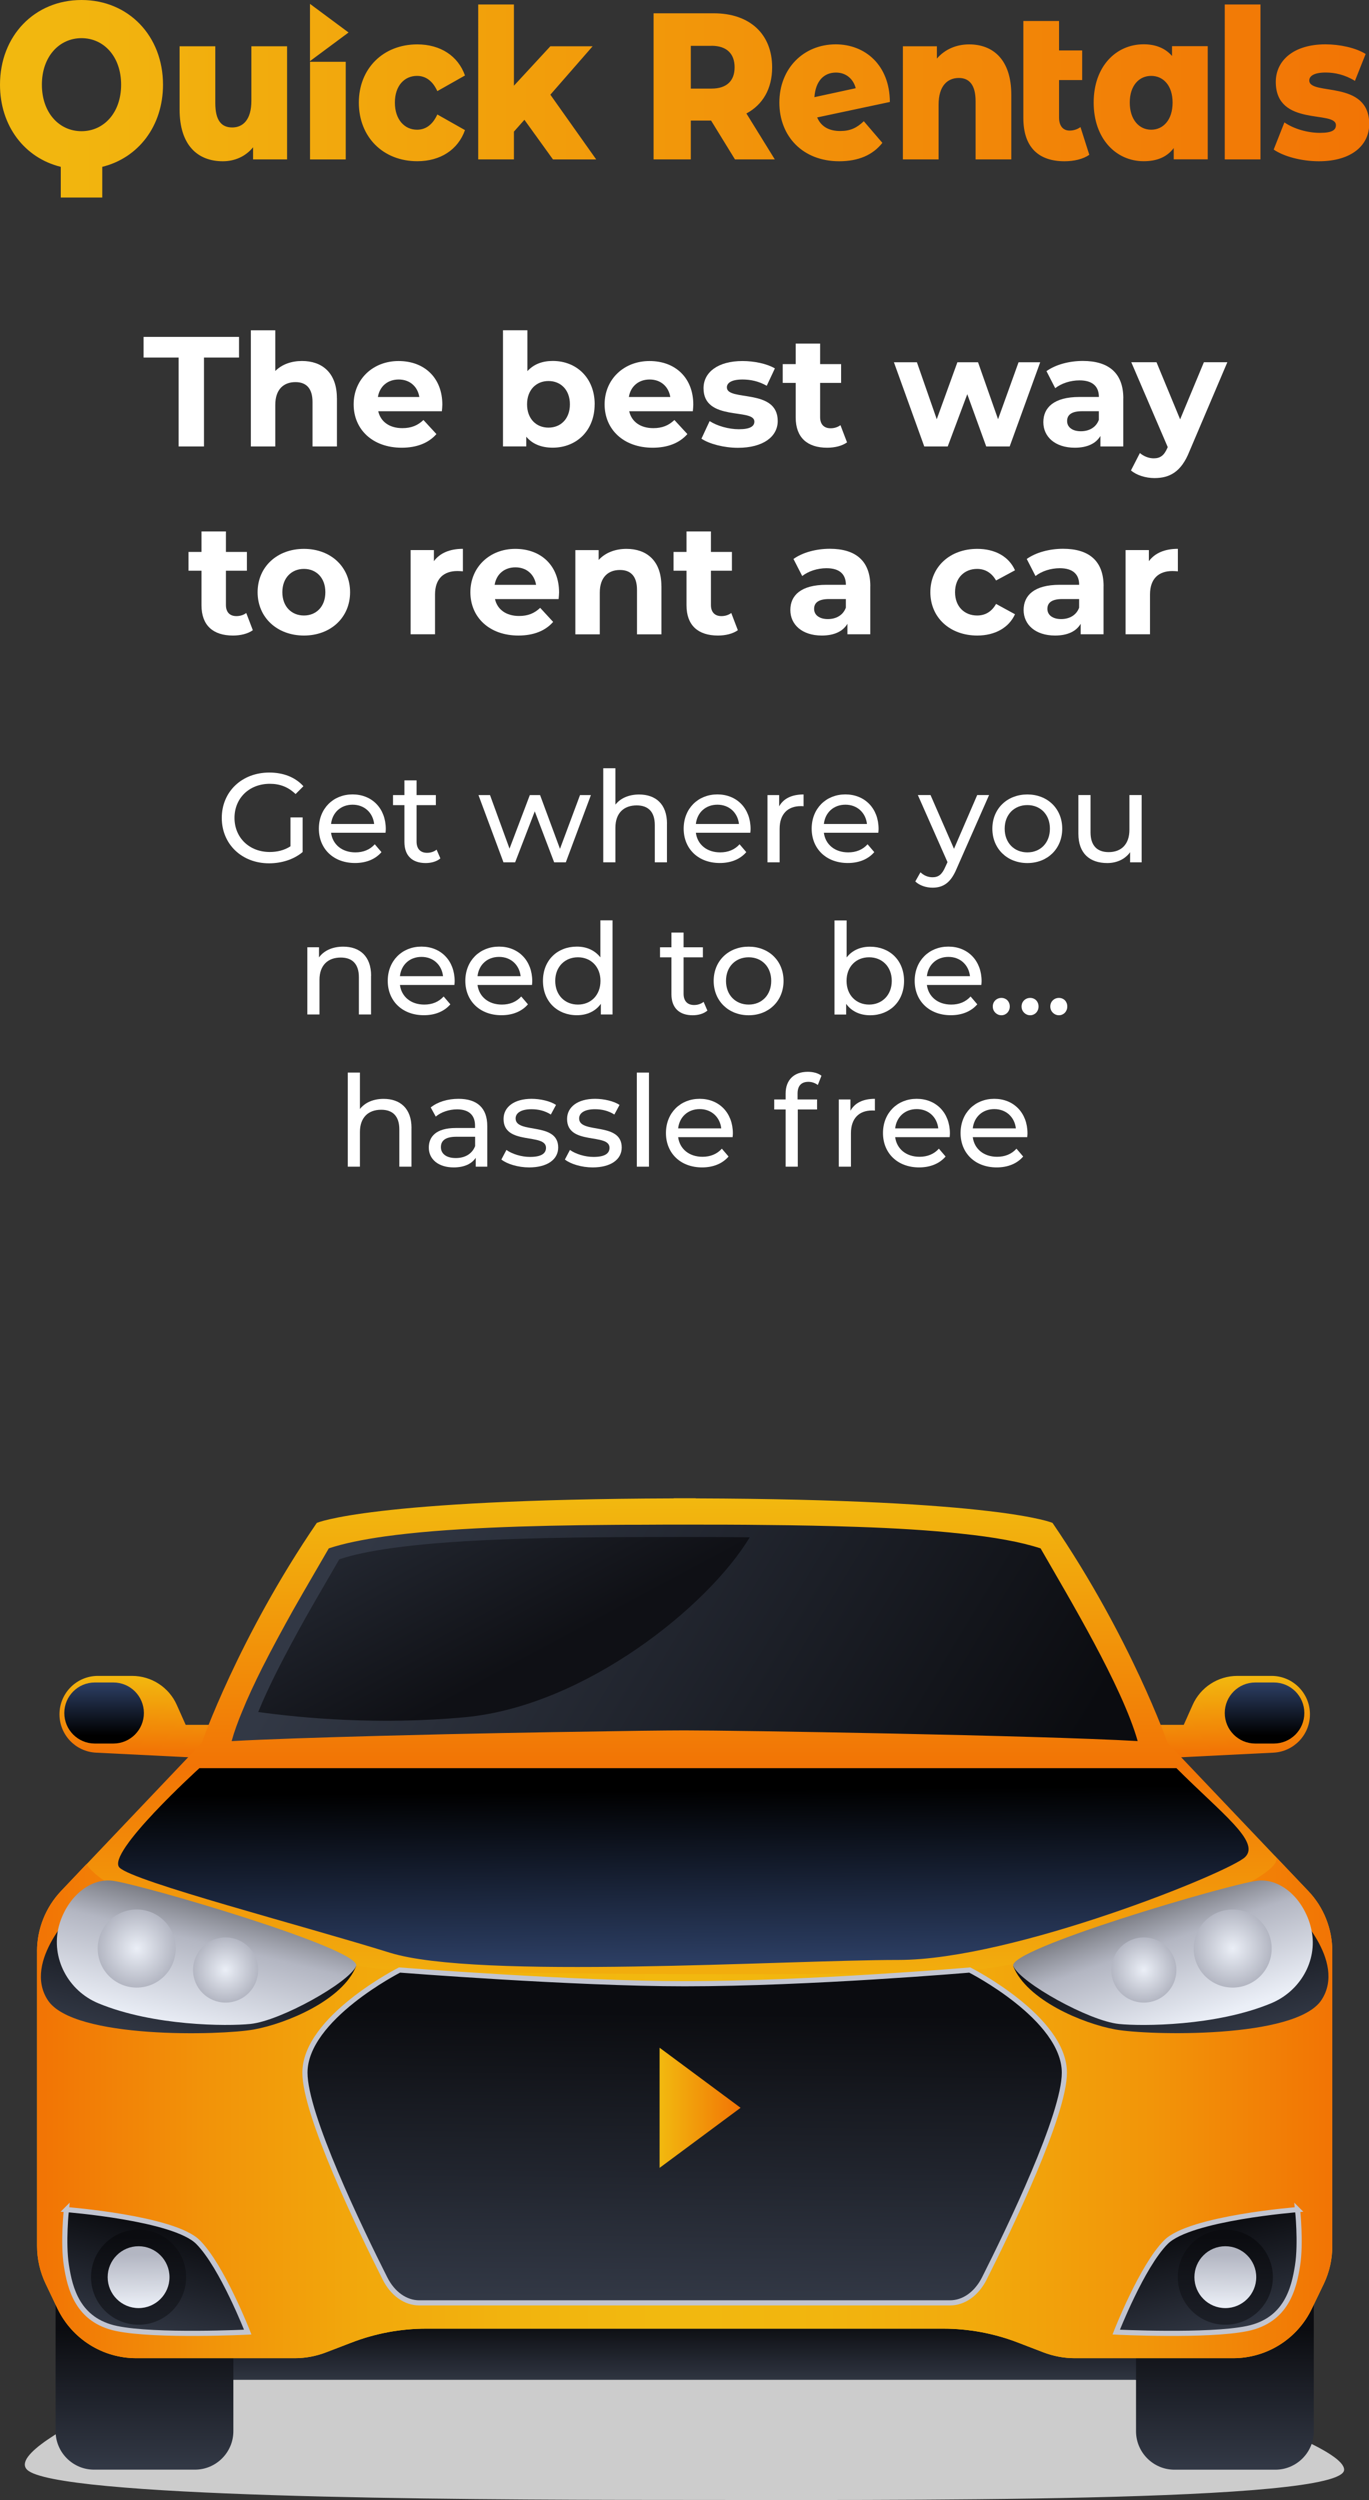 <?xml version="1.0" encoding="UTF-8"?><svg xmlns="http://www.w3.org/2000/svg" xmlns:xlink="http://www.w3.org/1999/xlink" viewBox="0 0 314.44 573.92"><rect x="0" y="0" width="314.44" height="573.92" fill="#333333" stroke="none"/><defs><style>.cls-1{fill:url(#_Безымянный_градиент_352-2);}.cls-2{fill:#fff;}.cls-3{fill:#ccc;mix-blend-mode:multiply;}.cls-4{fill:url(#_Безымянный_градиент_7-5);}.cls-4,.cls-5,.cls-6{stroke:#c2c5d0;stroke-miterlimit:10;stroke-width:1.18px;}.cls-5{fill:url(#_Безымянный_градиент_7-6);}.cls-6{fill:url(#_Безымянный_градиент_7-7);}.cls-7{fill:url(#_Безымянный_градиент_41);}.cls-8{fill:url(#_Безымянный_градиент_352);}.cls-9{fill:url(#_Безымянный_градиент_3-2);}.cls-10{fill:url(#_Безымянный_градиент_3-3);}.cls-11{fill:url(#_Безымянный_градиент_3-4);}.cls-12{fill:url(#_Безымянный_градиент_7-4);}.cls-13{fill:url(#_Безымянный_градиент_7-3);}.cls-14{fill:url(#_Безымянный_градиент_7-2);}.cls-15{fill:url(#_Безымянный_градиент_7-8);}.cls-16{fill:url(#_Безымянный_градиент_7-9);}.cls-17{fill:url(#_Безымянный_градиент_7-10);}.cls-18{fill:url(#_Безымянный_градиент_7-11);}.cls-19{fill:url(#_Безымянный_градиент_41-2);}.cls-20{isolation:isolate;}.cls-21{fill:url(#_Безымянный_градиент_59-3);}.cls-21,.cls-22,.cls-23,.cls-24,.cls-25,.cls-26,.cls-27,.cls-28{mix-blend-mode:screen;}.cls-22{fill:url(#_Безымянный_градиент_59-2);}.cls-23{fill:url(#_Безымянный_градиент_42-3);}.cls-24{fill:url(#_Безымянный_градиент_42-4);}.cls-25{fill:url(#_Безымянный_градиент_42-2);}.cls-29{fill:url(#_Безымянный_градиент_2);}.cls-30{fill:url(#_Безымянный_градиент_7);}.cls-31{fill:url(#_Безымянный_градиент_3);}.cls-32{fill:url(#_Безымянный_градиент_5);}.cls-26{fill:url(#_Безымянный_градиент_13);}.cls-27{fill:url(#_Безымянный_градиент_59);}.cls-28{fill:url(#_Безымянный_градиент_42);}</style><linearGradient id="_Безымянный_градиент_7" x1="-7279.55" y1="547.27" x2="-7279.55" y2="533.37" gradientTransform="translate(7439.77 1068.19) scale(1 -1)" gradientUnits="userSpaceOnUse"><stop offset="0" stop-color="#323845"/><stop offset="1" stop-color="#0b0c10"/></linearGradient><linearGradient id="_Безымянный_градиент_7-2" x1="-7400.69" y1="566.1" x2="-7400.69" y2="534.69" gradientTransform="translate(7682.04 1084.92) scale(1 -1)" xlink:href="#_Безымянный_градиент_7"/><linearGradient id="_Безымянный_градиент_7-3" x1="-428.97" y1="566.1" x2="-428.97" y2="534.69" gradientTransform="translate(462.15)" xlink:href="#_Безымянный_градиент_7"/><linearGradient id="_Безымянный_градиент_3" x1="-7399.77" y1="384.58" x2="-7400.23" y2="402.23" gradientTransform="translate(-7119.34) rotate(-180) scale(1 -1)" gradientUnits="userSpaceOnUse"><stop offset="0" stop-color="#f2b90f"/><stop offset="1" stop-color="#f27405"/></linearGradient><linearGradient id="_Безымянный_градиент_3-2" x1="-427.07" y1="384.58" x2="-427.53" y2="402.23" gradientTransform="translate(461.18)" xlink:href="#_Безымянный_градиент_3"/><linearGradient id="_Безымянный_градиент_5" x1="-7276.6" y1="343.37" x2="-7276.6" y2="462.66" gradientTransform="translate(-7119.34) rotate(-180) scale(1 -1)" gradientUnits="userSpaceOnUse"><stop offset="0" stop-color="#f2b90f"/><stop offset=".52" stop-color="#f27405"/><stop offset="1" stop-color="#f2b90f"/></linearGradient><linearGradient id="_Безымянный_градиент_2" x1="-7425.35" y1="483.83" x2="-7127.85" y2="483.83" gradientTransform="translate(-7119.34) rotate(-180) scale(1 -1)" gradientUnits="userSpaceOnUse"><stop offset="0" stop-color="#f27405"/><stop offset=".02" stop-color="#f27905"/><stop offset=".14" stop-color="#f29509"/><stop offset=".27" stop-color="#f2a90c"/><stop offset=".39" stop-color="#f2b50e"/><stop offset=".52" stop-color="#f2b90f"/><stop offset=".63" stop-color="#f2b40e"/><stop offset=".75" stop-color="#f2a80c"/><stop offset=".87" stop-color="#f29309"/><stop offset=".99" stop-color="#f27605"/><stop offset="1" stop-color="#f27405"/></linearGradient><linearGradient id="_Безымянный_градиент_7-4" x1="-7209.56" y1="343.61" x2="-7349.03" y2="428.35" gradientTransform="translate(-7119.34) rotate(-180) scale(1 -1)" xlink:href="#_Безымянный_градиент_7"/><linearGradient id="_Безымянный_градиент_7-5" x1="-7276.09" y1="527.82" x2="-7276.75" y2="462.05" gradientTransform="translate(-7119.34) rotate(-180) scale(1 -1)" xlink:href="#_Безымянный_градиент_7"/><linearGradient id="_Безымянный_градиент_7-6" x1="-7151.76" y1="536.45" x2="-7157.83" y2="511.3" gradientTransform="translate(-7119.34) rotate(-180) scale(1 -1)" xlink:href="#_Безымянный_градиент_7"/><linearGradient id="_Безымянный_градиент_7-7" x1="76.99" y1="536.45" x2="70.92" y2="511.3" gradientTransform="translate(203.87)" xlink:href="#_Безымянный_градиент_7"/><linearGradient id="_Безымянный_градиент_7-8" x1="-7150.42" y1="558.72" x2="-7151.36" y2="513.46" gradientTransform="translate(-7119.34) rotate(-180) scale(1 -1)" xlink:href="#_Безымянный_градиент_7"/><linearGradient id="_Безымянный_градиент_41" x1="-429.28" y1="529.6" x2="-429.4" y2="517.57" gradientTransform="translate(461.18)" gradientUnits="userSpaceOnUse"><stop offset="0" stop-color="#ebeff7"/><stop offset="1" stop-color="#b3b6c2"/></linearGradient><linearGradient id="_Безымянный_градиент_7-9" x1="78.33" y1="558.72" x2="77.38" y2="513.46" gradientTransform="translate(203.87)" xlink:href="#_Безымянный_градиент_7"/><linearGradient id="_Безымянный_градиент_41-2" x1="-7658.03" y1="529.6" x2="-7658.15" y2="517.57" gradientTransform="translate(-7376.65) rotate(-180) scale(1 -1)" xlink:href="#_Безымянный_градиент_41"/><linearGradient id="_Безымянный_градиент_7-10" x1="-7160.56" y1="469.98" x2="-7166.99" y2="443.33" gradientTransform="translate(-7119.34) rotate(-180) scale(1 -1)" xlink:href="#_Безымянный_градиент_7"/><linearGradient id="_Безымянный_градиент_7-11" x1="68.81" y1="469.93" x2="62.39" y2="443.32" gradientTransform="translate(204.49)" xlink:href="#_Безымянный_градиент_7"/><linearGradient id="_Безымянный_градиент_352" x1="-7392.64" y1="465.02" x2="-7383.24" y2="438.18" gradientTransform="translate(-7119.34) rotate(-180) scale(1 -1)" gradientUnits="userSpaceOnUse"><stop offset="0" stop-color="#ebeff7"/><stop offset=".7" stop-color="#b3b6c2"/><stop offset="1" stop-color="#7d7f87"/></linearGradient><radialGradient id="_Безымянный_градиент_42" cx="-7402.48" cy="447.32" fx="-7402.48" fy="447.32" r="8.96" gradientTransform="translate(-7119.34) rotate(-180) scale(1 -1)" gradientUnits="userSpaceOnUse"><stop offset="0" stop-color="#ebeff7"/><stop offset="1" stop-color="#b3b6c2"/></radialGradient><radialGradient id="_Безымянный_градиент_42-2" cx="-7382.06" cy="452.25" fx="-7382.06" fy="452.25" r="7.48" xlink:href="#_Безымянный_градиент_42"/><linearGradient id="_Безымянный_градиент_352-2" x1="-7162.35" y1="466.05" x2="-7169.21" y2="437.64" xlink:href="#_Безымянный_градиент_352"/><radialGradient id="_Безымянный_градиент_42-3" cx="-430.75" cy="447.32" fx="-430.75" fy="447.32" r="8.96" gradientTransform="translate(462.15)" xlink:href="#_Безымянный_градиент_42"/><radialGradient id="_Безымянный_градиент_42-4" cx="-410.34" cy="452.25" fx="-410.34" fy="452.25" r="7.48" gradientTransform="translate(462.15)" xlink:href="#_Безымянный_градиент_42"/><linearGradient id="_Безымянный_градиент_13" x1="-7199.73" y1="306.76" x2="-7239.7" y2="381.61" gradientTransform="translate(-7119.34) rotate(-180) scale(1 -1)" gradientUnits="userSpaceOnUse"><stop offset="0" stop-color="#363d4a"/><stop offset="1" stop-color="#0f1015"/></linearGradient><linearGradient id="_Безымянный_градиент_59" x1="-7276.54" y1="450.48" x2="-7276.15" y2="411.06" gradientTransform="translate(-7119.34) rotate(-180) scale(1 -1)" gradientUnits="userSpaceOnUse"><stop offset="0" stop-color="#2c3e63"/><stop offset="1" stop-color="#000"/></linearGradient><linearGradient id="_Безымянный_градиент_59-2" x1="-7143.26" y1="386.5" x2="-7143.26" y2="398.37" xlink:href="#_Безымянный_градиент_59"/><linearGradient id="_Безымянный_градиент_59-3" x1="-7409.79" y1="386.5" x2="-7409.79" y2="398.37" xlink:href="#_Безымянный_градиент_59"/><linearGradient id="_Безымянный_градиент_3-3" x1="-762.77" y1="22.67" x2="-448.33" y2="22.67" gradientTransform="translate(762.77)" xlink:href="#_Безымянный_градиент_3"/><linearGradient id="_Безымянный_градиент_3-4" x1="-604.55" y1="483.88" x2="-585.95" y2="483.88" gradientTransform="translate(756.05)" xlink:href="#_Безымянный_градиент_3"/></defs><g class="cls-20"><g id="Layer_2"><g id="Layer_1-2"><g><path class="cls-3" d="M239.59,540s69.14,19.23,69.14,26.96c0,7.73-104.62,6.94-155.96,6.94-51.33,0-140.23-.62-146.55-6.94-6.32-6.32,47-26.96,47-26.96H239.59Z"/><g><rect class="cls-30" x="45.8" y="521.86" width="228.82" height="24.46" transform="translate(320.43 1068.19) rotate(-180)"/><g><path class="cls-14" d="M269.78,517.96h23.15c4.88,0,8.84,3.96,8.84,8.84v40.15h-40.83v-40.15c0-4.88,3.96-8.84,8.84-8.84Z" transform="translate(562.7 1084.92) rotate(-180)"/><path class="cls-13" d="M12.77,517.96H53.6v40.15c0,4.88-3.96,8.84-8.84,8.84H21.61c-4.88,0-8.84-3.96-8.84-8.84v-40.15h0Z"/></g><path class="cls-31" d="M268.23,403.56l24.27-1.21c4.69-.23,8.38-4.11,8.38-8.8h0c0-4.87-3.95-8.82-8.82-8.82h-7.86c-4.44,0-8.47,2.61-10.27,6.67l-2.04,4.57h-11.38s7.72,7.59,7.72,7.59Z"/><path class="cls-9" d="M46.31,403.56l-24.27-1.21c-4.69-.23-8.38-4.11-8.38-8.8h0c0-4.87,3.95-8.82,8.82-8.82h7.86c4.44,0,8.47,2.61,10.27,6.67l2.04,4.57h11.38s-7.72,7.59-7.72,7.59Z"/><path class="cls-32" d="M8.51,447.94v67.68c0,3,.69,5.97,1.99,8.69l2.71,5.68c3.35,6.95,10.36,11.37,18.09,11.37h36.41c2.48,0,4.93-.46,7.24-1.36l5.63-2.16c5.54-2.16,11.43-3.26,17.37-3.26h118.62c5.97,0,11.86,1.1,17.4,3.26l5.63,2.16c2.31,.89,4.76,1.36,7.24,1.36h36.41c7.7,0,14.74-4.41,18.06-11.37l2.74-5.68c1.3-2.71,1.96-5.68,1.96-8.69v-67.68c0-5.14-1.96-10.1-5.51-13.82l-7.44-7.82s0-.03-.03-.06l-.38-.37-24.47-25.74s-8.43-24.18-26.43-50.52c0,0-12.06-5.4-81.94-5.63v-.03h-5.08s0,.03,0,.03c-69.91,.23-81.97,5.63-81.97,5.63-18,26.34-26.43,50.52-26.43,50.52l-26.46,27.84h-.03l-5.83,6.15c-3.52,3.72-5.51,8.68-5.51,13.82Z"/><path class="cls-29" d="M8.51,447.94v67.68c0,3,.69,5.97,1.99,8.69l2.71,5.68c3.35,6.95,10.36,11.37,18.09,11.37h36.41c2.48,0,4.93-.46,7.24-1.36l5.63-2.16c5.54-2.16,11.43-3.26,17.37-3.26h118.62c5.97,0,11.86,1.1,17.4,3.26l5.63,2.16c2.31,.89,4.76,1.36,7.24,1.36h36.41c7.7,0,14.74-4.41,18.06-11.37l2.74-5.68c1.3-2.71,1.96-5.68,1.96-8.69v-67.68c0-5.14-1.96-10.1-5.51-13.82l-7.44-7.82c3.06,5.37-47.2,24.38-70.32,25.97-23.77,1.62-107.85,.87-130.96,0-23.11-.89-66.04-15.23-71.9-24.29h-.03l-5.83,6.15c-3.52,3.72-5.51,8.68-5.51,13.82Z"/><path class="cls-12" d="M53.23,399.7c7.7-.43,20.31-.84,34.16-1.21,4.99-.12,10.19-.26,15.35-.38,16.85-.37,33.61-.63,44.4-.78,4.62-.06,8.14-.09,10.13-.09,12,0,80.56,1.12,104.04,2.45-3.58-12.61-15.81-32.92-22.3-44.23-4.53-1.5-10.79-2.6-18.21-3.38-7.13-.78-15.29-1.27-23.95-1.56-6.72-.23-13.71-.37-20.75-.43-6.32-.09-12.67-.09-18.84-.09-3.17,0-6.41,0-9.67,.03-2.31,0-4.65,0-6.95,.03-19.25,.14-38.43,.72-52.25,2.65-5.11,.72-9.49,1.62-12.87,2.74-2.22,3.87-5.14,8.8-8.17,14.14-2.42,4.33-4.88,8.86-7.13,13.3-1.73,3.46-3.32,6.84-4.59,9.98-1.01,2.42-1.85,4.73-2.42,6.81Z"/><path class="cls-4" d="M91.78,452.25s40.2,3.15,65.48,3.15c28.73,0,65.48-3.15,65.48-3.15,0,0,21.73,11.02,21.73,23.57,0,9.65-12.57,35.7-18.38,47.23-1.77,3.52-4.72,5.61-7.88,5.61h-60.96s-60.95,0-60.95,0c-3.16,0-6.11-2.09-7.88-5.61-5.81-11.52-18.38-37.58-18.38-47.23,0-12.54,21.73-23.57,21.73-23.57Z"/><path class="cls-5" d="M15.25,507.25s-.82,7.58,0,12.83c.82,5.25,2.57,12.6,11.55,14.47,8.98,1.87,30.1,.82,30.1,.82,0,0-5.9-15.14-11.43-20.67-5.53-5.53-30.22-7.45-30.22-7.45Z"/><path class="cls-6" d="M298.03,507.25s.82,7.58,0,12.83c-.82,5.25-2.57,12.6-11.55,14.47-8.98,1.87-30.1,.82-30.1,.82,0,0,5.9-15.14,11.43-20.67,5.53-5.53,30.22-7.45,30.22-7.45Z"/><g><path class="cls-15" d="M42.75,522.76c0,6.03-4.89,10.92-10.92,10.92s-10.92-4.89-10.92-10.92c0-6.03,4.89-10.92,10.92-10.92s10.92,4.89,10.92,10.92Z"/><path class="cls-7" d="M38.93,522.76c0,3.92-3.18,7.1-7.1,7.1-3.92,0-7.1-3.18-7.1-7.1,0-3.92,3.18-7.1,7.1-7.1,3.92,0,7.1,3.18,7.1,7.1Z"/></g><g><path class="cls-16" d="M270.52,522.76c0,6.03,4.89,10.92,10.92,10.92,6.03,0,10.92-4.89,10.92-10.92s-4.89-10.92-10.92-10.92-10.92,4.89-10.92,10.92Z"/><path class="cls-19" d="M274.34,522.76c0,3.92,3.18,7.1,7.1,7.1,3.92,0,7.1-3.18,7.1-7.1,0-3.92-3.18-7.1-7.1-7.1-3.92,0-7.1,3.18-7.1,7.1Z"/></g><path class="cls-17" d="M81.8,451.36c-3.09,7.78-15.93,13.17-23.47,14.54-7.54,1.37-41.47,2.27-47.35-6.73-5.87-8.99,6.4-20.82,6.4-20.82l64.42,13Z"/><path class="cls-18" d="M232.72,451.36c3.09,7.78,15.93,13.17,23.47,14.54,7.54,1.37,41.47,2.2,47.35-6.79,5.87-8.99-6.4-20.75-6.4-20.75l-64.42,13Z"/><g><g><path class="cls-8" d="M288.77,431.75c4.38-.55,9.41,2.69,11.77,8.92,.3,.79,.54,1.66,.72,2.57,1.38,6.99-2.7,13.9-9.28,16.64-12.65,5.26-29.62,5.3-34.96,4.76-6.92-.71-22.58-9.46-24.27-13.27-1.69-3.81,49.25-18.77,56.03-19.62Z"/><path class="cls-28" d="M274.17,447.32c0,4.95,4.01,8.96,8.96,8.96s8.96-4.01,8.96-8.96c0-4.95-4.01-8.96-8.96-8.96s-8.96,4.01-8.96,8.96Z"/><path class="cls-25" d="M255.24,452.25c0,4.13,3.35,7.48,7.48,7.48,4.13,0,7.48-3.35,7.48-7.48,0-4.13-3.35-7.48-7.48-7.48-4.13,0-7.48,3.35-7.48,7.48Z"/></g><g><path class="cls-1" d="M25.77,431.75c-4.38-.55-9.41,2.69-11.77,8.92-.19,.49-.35,1.01-.49,1.56-1.86,7.28,2.14,14.78,9.08,17.66,12.64,5.24,29.59,5.29,34.93,4.74,6.92-.71,22.58-9.46,24.27-13.27s-49.25-18.77-56.03-19.62Z"/><path class="cls-23" d="M40.36,447.32c0,4.95-4.01,8.96-8.96,8.96s-8.96-4.01-8.96-8.96c0-4.95,4.01-8.96,8.96-8.96s8.96,4.01,8.96,8.96Z"/><circle class="cls-24" cx="51.82" cy="452.25" r="7.48"/></g></g><path class="cls-26" d="M59.3,393.02c10.19,1.41,27.8,3.03,47.57,1.19,27.45-2.6,55.76-25.42,65.33-41.29-5.92-.08-11.87-.08-17.66-.08-2.97,0-6,0-9.06,.03-2.16,0-4.35,0-6.52,.03-18.04,.13-36.02,.68-48.97,2.49-4.79,.68-8.9,1.51-12.06,2.57-2.08,3.62-4.81,8.25-7.65,13.25-2.27,4.06-4.57,8.3-6.68,12.47-1.62,3.25-3.11,6.41-4.3,9.36Z"/><path class="cls-27" d="M270.2,405.9c10.44,10.44,19.3,16.9,15.81,20.4-3.49,3.49-53.35,23.64-79.6,23.64s-96.81,4.58-116.86-1.66c-20.04-6.24-58.87-16.32-62.1-19.54-3.23-3.23,18.35-22.83,18.35-22.83h224.39Z"/><path class="cls-22" d="M26.04,400.26h-4.26c-3.87,0-7.01-3.14-7.01-7.01h0c0-3.87,3.14-7.01,7.01-7.01h4.26c3.87,0,7.01,3.14,7.01,7.01h0c0,3.87-3.14,7.01-7.01,7.01Z"/><path class="cls-21" d="M292.58,400.26h-4.26c-3.87,0-7.01-3.14-7.01-7.01h0c0-3.87,3.14-7.01,7.01-7.01h4.26c3.87,0,7.01,3.14,7.01,7.01h0c0,3.87-3.14,7.01-7.01,7.01Z"/></g></g><path class="cls-10" d="M23.49,38.3v7.05H13.96v-7.05C5.68,36.27,0,28.95,0,19.44,0,8.23,7.94,0,18.72,0s18.72,8.23,18.72,19.44c0,9.51-5.68,16.83-13.96,18.86Zm4.33-18.86c0-6.46-3.99-10.68-9.1-10.68-5.1,0-9.1,4.22-9.1,10.68s3.99,10.68,9.1,10.68,9.1-4.22,9.1-10.68Zm38.12-8.82v25.97h-7.81v-2.78c-1.77,2.16-4.27,3.21-6.95,3.21-5.74,0-9.93-3.64-9.93-11.88V10.62h8.2v13.03c0,4.03,1.42,5.61,3.89,5.61s4.4-1.77,4.4-6.13V10.62h8.2Zm5.27,3.57h8.2v22.41h-8.2V14.19Zm11.21,9.37c0-7.81,5.57-13.37,13.42-13.37,5.31,0,9.37,2.64,10.96,7.14l-6.35,3.59c-1.12-2.44-2.76-3.5-4.66-3.5-2.85,0-5.09,2.2-5.09,6.13s2.24,6.23,5.09,6.23c1.9,0,3.54-1.05,4.66-3.5l6.35,3.59c-1.6,4.51-5.65,7.14-10.96,7.14-7.86,0-13.42-5.56-13.42-13.47Zm38.04,3.93l-2.42,2.73v6.37h-8.2V1.03s8.2,0,8.2,0V19.68l8.37-9.06h9.71l-9.71,11.12,10.53,14.86h-9.93l-6.56-9.1Zm169.05,9.1h-8.2V1.03s8.2,0,8.2,0V36.59Zm-126.18-8.91h-4.66v8.91h-8.55V3.05h13.81c8.25,0,13.42,4.74,13.42,12.41,0,4.94-2.16,8.58-5.91,10.59l6.52,10.54h-9.15s-5.48-8.91-5.48-8.91Zm.09-17.16h-4.75s0,9.82,0,9.82h4.75c3.54,0,5.31-1.82,5.31-4.89s-1.77-4.94-5.31-4.94Zm34.98,17.3l4.27,4.98c-2.2,2.78-5.48,4.22-9.93,4.22-8.33,0-13.73-5.7-13.73-13.47,0-7.81,5.53-13.37,12.95-13.37,6.73,0,12.39,4.74,12.43,13.23l-16.7,3.55c.91,2.11,2.72,3.12,5.31,3.12,2.29,0,3.8-.72,5.4-2.25Zm-11.35-5.51l9.5-2.06c-.56-2.16-2.25-3.59-4.53-3.59-2.81,0-4.7,1.96-4.96,5.65Zm45.23-.58v14.86h-8.2v-13.37c0-3.74-1.47-5.32-3.84-5.32-2.63,0-4.66,1.82-4.66,6.13v12.56h-8.2V10.62h7.81v2.83c1.86-2.16,4.49-3.26,7.42-3.26,5.48,0,9.67,3.5,9.67,11.55Zm17.92,13.8c-1.42,1.01-3.54,1.49-5.7,1.49-6,0-9.45-3.26-9.45-9.92V4.82h8.2v6.76h5.31v6.8h-5.31v8.63c0,1.92,.95,2.97,2.42,2.97,.91,0,1.81-.29,2.5-.81l2.03,6.37Zm27.2-24.92v25.97h-7.81v-2.59c-1.55,2.06-3.84,3.02-6.91,3.02-6.35,0-11.48-5.17-11.48-13.47s5.14-13.37,11.48-13.37c2.72,0,4.92,.86,6.52,2.68v-2.25h8.2Zm-8.07,12.94c0-3.93-2.16-6.13-4.92-6.13s-4.92,2.2-4.92,6.13,2.16,6.23,4.92,6.23c2.76,0,4.92-2.25,4.92-6.23Zm23.22,10.78l2.46-6.23c2.16,1.49,5.31,2.4,8.16,2.4s3.67-.67,3.67-1.77c0-3.5-13.81,.48-13.81-9.92,0-4.89,4.06-8.63,11.4-8.63,3.28,0,6.91,.77,9.24,2.21l-2.46,6.18c-2.33-1.44-4.66-1.92-6.73-1.92-2.76,0-3.76,.86-3.76,1.82,0,3.59,13.77-.29,13.77,10.02,0,4.79-3.97,8.53-11.57,8.53-3.97,0-8.07-1.1-10.36-2.68ZM71.2,14.03l8.86-6.57L71.2,.89V14.03Z"/><g><path class="cls-2" d="M41.03,82.08h-8.05v-4.74h21.92v4.74h-8.05v20.41h-5.82v-20.41Z"/><path class="cls-2" d="M77.39,91.42v11.07h-5.61v-10.21c0-3.13-1.44-4.56-3.92-4.56-2.69,0-4.63,1.65-4.63,5.21v9.56h-5.61v-26.66h5.61v9.34c1.51-1.51,3.67-2.3,6.14-2.3,4.56,0,8.01,2.66,8.01,8.55Z"/><path class="cls-2" d="M101.5,94.41h-14.62c.54,2.41,2.59,3.88,5.53,3.88,2.05,0,3.52-.61,4.85-1.87l2.98,3.23c-1.8,2.05-4.49,3.13-7.98,3.13-6.68,0-11.03-4.2-11.03-9.95s4.42-9.95,10.31-9.95,10.06,3.81,10.06,10.03c0,.43-.07,1.04-.11,1.51Zm-14.7-3.27h9.52c-.4-2.44-2.23-4.02-4.74-4.02s-4.38,1.54-4.78,4.02Z"/><path class="cls-2" d="M136.58,92.82c0,6.07-4.2,9.95-9.63,9.95-2.59,0-4.67-.83-6.07-2.52v2.23h-5.35v-26.66h5.61v9.38c1.44-1.58,3.41-2.34,5.82-2.34,5.43,0,9.63,3.88,9.63,9.95Zm-5.68,0c0-3.34-2.12-5.35-4.92-5.35s-4.92,2.01-4.92,5.35,2.12,5.35,4.92,5.35,4.92-2.01,4.92-5.35Z"/><path class="cls-2" d="M159.14,94.41h-14.62c.54,2.41,2.59,3.88,5.53,3.88,2.05,0,3.52-.61,4.85-1.87l2.98,3.23c-1.8,2.05-4.49,3.13-7.98,3.13-6.68,0-11.03-4.2-11.03-9.95s4.42-9.95,10.31-9.95,10.06,3.81,10.06,10.03c0,.43-.07,1.04-.11,1.51Zm-14.7-3.27h9.52c-.4-2.44-2.23-4.02-4.74-4.02s-4.38,1.54-4.78,4.02Z"/><path class="cls-2" d="M161.12,100.69l1.87-4.02c1.73,1.11,4.35,1.87,6.72,1.87,2.59,0,3.56-.68,3.56-1.76,0-3.16-11.68,.07-11.68-7.65,0-3.67,3.31-6.25,8.95-6.25,2.66,0,5.61,.61,7.44,1.69l-1.87,3.99c-1.9-1.08-3.81-1.44-5.57-1.44-2.52,0-3.59,.79-3.59,1.8,0,3.31,11.68,.11,11.68,7.73,0,3.59-3.34,6.15-9.13,6.15-3.27,0-6.58-.9-8.37-2.08Z"/><path class="cls-2" d="M194.54,101.56c-1.15,.83-2.84,1.22-4.56,1.22-4.56,0-7.22-2.34-7.22-6.94v-7.94h-2.98v-4.31h2.98v-4.71h5.61v4.71h4.82v4.31h-4.82v7.87c0,1.65,.9,2.55,2.41,2.55,.83,0,1.65-.25,2.26-.72l1.51,3.95Z"/><path class="cls-2" d="M238.92,83.16l-7.01,19.33h-5.39l-4.35-12-4.49,12h-5.39l-6.97-19.33h5.28l4.56,13.08,4.74-13.08h4.74l4.6,13.08,4.71-13.08h4.96Z"/><path class="cls-2" d="M258,91.46v11.03h-5.25v-2.41c-1.04,1.76-3.05,2.7-5.89,2.7-4.53,0-7.22-2.52-7.22-5.86s2.41-5.79,8.3-5.79h4.46c0-2.41-1.44-3.81-4.46-3.81-2.05,0-4.17,.68-5.57,1.8l-2.01-3.92c2.12-1.51,5.25-2.34,8.34-2.34,5.89,0,9.31,2.73,9.31,8.59Zm-5.61,4.92v-1.98h-3.84c-2.62,0-3.45,.97-3.45,2.26,0,1.4,1.19,2.34,3.16,2.34,1.87,0,3.49-.86,4.13-2.62Z"/><path class="cls-2" d="M281.9,83.16l-8.73,20.52c-1.87,4.67-4.53,6.07-8.01,6.07-1.98,0-4.13-.65-5.39-1.76l2.05-3.99c.86,.75,2.05,1.22,3.16,1.22,1.54,0,2.41-.68,3.16-2.41l.07-.18-8.37-19.48h5.79l5.43,13.12,5.46-13.12h5.39Z"/><path class="cls-2" d="M58.06,144.68c-1.15,.83-2.84,1.22-4.56,1.22-4.56,0-7.22-2.34-7.22-6.94v-7.94h-2.98v-4.31h2.98v-4.71h5.61v4.71h4.82v4.31h-4.82v7.87c0,1.65,.9,2.55,2.41,2.55,.83,0,1.65-.25,2.26-.72l1.51,3.95Z"/><path class="cls-2" d="M59.17,135.95c0-5.82,4.49-9.95,10.64-9.95s10.6,4.13,10.6,9.95-4.46,9.95-10.6,9.95-10.64-4.13-10.64-9.95Zm15.56,0c0-3.34-2.12-5.35-4.92-5.35s-4.96,2.01-4.96,5.35,2.16,5.35,4.96,5.35,4.92-2.01,4.92-5.35Z"/><path class="cls-2" d="M106.32,125.99v5.17c-.47-.04-.83-.07-1.26-.07-3.09,0-5.14,1.69-5.14,5.39v9.13h-5.61v-19.33h5.35v2.55c1.37-1.87,3.67-2.84,6.65-2.84Z"/><path class="cls-2" d="M128.31,137.53h-14.62c.54,2.41,2.59,3.88,5.53,3.88,2.05,0,3.52-.61,4.85-1.87l2.98,3.23c-1.8,2.05-4.49,3.13-7.98,3.13-6.68,0-11.03-4.2-11.03-9.95s4.42-9.95,10.31-9.95,10.06,3.81,10.06,10.03c0,.43-.07,1.04-.11,1.51Zm-14.7-3.27h9.52c-.4-2.44-2.23-4.02-4.74-4.02s-4.38,1.54-4.78,4.02Z"/><path class="cls-2" d="M151.92,134.55v11.07h-5.61v-10.21c0-3.13-1.44-4.56-3.92-4.56-2.69,0-4.63,1.65-4.63,5.21v9.56h-5.61v-19.33h5.35v2.26c1.51-1.65,3.77-2.55,6.4-2.55,4.56,0,8.01,2.66,8.01,8.55Z"/><path class="cls-2" d="M169.46,144.68c-1.15,.83-2.84,1.22-4.56,1.22-4.56,0-7.22-2.34-7.22-6.94v-7.94h-2.98v-4.31h2.98v-4.71h5.61v4.71h4.82v4.31h-4.82v7.87c0,1.65,.9,2.55,2.41,2.55,.83,0,1.65-.25,2.26-.72l1.51,3.95Z"/><path class="cls-2" d="M199.89,134.58v11.03h-5.25v-2.41c-1.04,1.76-3.05,2.7-5.89,2.7-4.53,0-7.22-2.52-7.22-5.86s2.41-5.79,8.3-5.79h4.46c0-2.41-1.44-3.81-4.46-3.81-2.05,0-4.17,.68-5.57,1.8l-2.01-3.92c2.12-1.51,5.25-2.34,8.34-2.34,5.89,0,9.31,2.73,9.31,8.59Zm-5.61,4.92v-1.98h-3.84c-2.62,0-3.45,.97-3.45,2.26,0,1.4,1.19,2.34,3.16,2.34,1.87,0,3.49-.86,4.13-2.62Z"/><path class="cls-2" d="M213.69,135.95c0-5.82,4.49-9.95,10.78-9.95,4.06,0,7.26,1.76,8.66,4.92l-4.35,2.34c-1.04-1.83-2.59-2.66-4.35-2.66-2.84,0-5.07,1.98-5.07,5.35s2.23,5.35,5.07,5.35c1.76,0,3.31-.79,4.35-2.66l4.35,2.37c-1.4,3.09-4.6,4.89-8.66,4.89-6.29,0-10.78-4.13-10.78-9.95Z"/><path class="cls-2" d="M253.47,134.58v11.03h-5.25v-2.41c-1.04,1.76-3.05,2.7-5.89,2.7-4.53,0-7.22-2.52-7.22-5.86s2.41-5.79,8.3-5.79h4.46c0-2.41-1.44-3.81-4.46-3.81-2.05,0-4.17,.68-5.57,1.8l-2.01-3.92c2.12-1.51,5.25-2.34,8.34-2.34,5.89,0,9.31,2.73,9.31,8.59Zm-5.61,4.92v-1.98h-3.84c-2.62,0-3.45,.97-3.45,2.26,0,1.4,1.19,2.34,3.16,2.34,1.87,0,3.49-.86,4.13-2.62Z"/><path class="cls-2" d="M270.54,125.99v5.17c-.47-.04-.83-.07-1.26-.07-3.09,0-5.14,1.69-5.14,5.39v9.13h-5.61v-19.33h5.35v2.55c1.37-1.87,3.67-2.84,6.65-2.84Z"/></g><g><path class="cls-2" d="M66.72,187.65h2.79v7.95c-2.04,1.72-4.86,2.59-7.71,2.59-6.26,0-10.86-4.4-10.86-10.42s4.6-10.42,10.92-10.42c3.23,0,5.97,1.08,7.83,3.14l-1.8,1.8c-1.69-1.63-3.61-2.36-5.91-2.36-4.72,0-8.12,3.29-8.12,7.83s3.41,7.83,8.09,7.83c1.72,0,3.32-.38,4.77-1.31v-6.64Z"/><path class="cls-2" d="M88.56,191.17h-12.52c.35,2.71,2.53,4.51,5.59,4.51,1.81,0,3.32-.61,4.45-1.86l1.54,1.8c-1.4,1.63-3.52,2.5-6.08,2.5-4.98,0-8.3-3.29-8.3-7.89s3.29-7.86,7.74-7.86,7.63,3.2,7.63,7.95c0,.23-.03,.58-.06,.84Zm-12.52-2.01h9.9c-.29-2.59-2.24-4.43-4.95-4.43s-4.66,1.8-4.95,4.43Z"/><path class="cls-2" d="M101.16,197.05c-.84,.73-2.12,1.08-3.38,1.08-3.12,0-4.89-1.72-4.89-4.83v-8.47h-2.62v-2.3h2.62v-3.38h2.79v3.38h4.43v2.3h-4.43v8.36c0,1.66,.87,2.59,2.42,2.59,.81,0,1.6-.26,2.18-.73l.87,2.01Z"/><path class="cls-2" d="M135.72,182.53l-5.76,15.43h-2.68l-4.45-11.7-4.51,11.7h-2.68l-5.74-15.43h2.65l4.48,12.29,4.66-12.29h2.36l4.57,12.34,4.6-12.34h2.5Z"/><path class="cls-2" d="M153.19,189.08v8.88h-2.79v-8.56c0-3.03-1.51-4.51-4.16-4.51-2.97,0-4.89,1.78-4.89,5.12v7.95h-2.79v-21.6h2.79v8.36c1.16-1.48,3.09-2.33,5.44-2.33,3.76,0,6.41,2.15,6.41,6.7Z"/><path class="cls-2" d="M172.35,191.17h-12.52c.35,2.71,2.53,4.51,5.59,4.51,1.81,0,3.32-.61,4.45-1.86l1.54,1.8c-1.4,1.63-3.52,2.5-6.08,2.5-4.98,0-8.3-3.29-8.3-7.89s3.29-7.86,7.74-7.86,7.63,3.2,7.63,7.95c0,.23-.03,.58-.06,.84Zm-12.52-2.01h9.9c-.29-2.59-2.24-4.43-4.95-4.43s-4.66,1.8-4.95,4.43Z"/><path class="cls-2" d="M184.57,182.38v2.71c-.23-.03-.44-.03-.64-.03-3,0-4.86,1.83-4.86,5.21v7.69h-2.79v-15.43h2.68v2.59c.99-1.81,2.91-2.74,5.62-2.74Z"/><path class="cls-2" d="M201.75,191.17h-12.52c.35,2.71,2.53,4.51,5.59,4.51,1.81,0,3.32-.61,4.45-1.86l1.54,1.8c-1.4,1.63-3.52,2.5-6.08,2.5-4.98,0-8.3-3.29-8.3-7.89s3.29-7.86,7.74-7.86,7.63,3.2,7.63,7.95c0,.23-.03,.58-.06,.84Zm-12.52-2.01h9.9c-.29-2.59-2.24-4.43-4.95-4.43s-4.66,1.8-4.95,4.43Z"/><path class="cls-2" d="M227.17,182.53l-7.48,16.97c-1.37,3.26-3.14,4.28-5.5,4.28-1.49,0-3-.5-3.96-1.43l1.19-2.1c.76,.73,1.72,1.14,2.77,1.14,1.34,0,2.18-.61,2.94-2.39l.5-1.08-6.81-15.4h2.91l5.39,12.34,5.33-12.34h2.74Z"/><path class="cls-2" d="M227.93,190.24c0-4.6,3.41-7.86,8.04-7.86s8.01,3.26,8.01,7.86-3.38,7.89-8.01,7.89-8.04-3.29-8.04-7.89Zm13.22,0c0-3.29-2.21-5.42-5.18-5.42s-5.21,2.12-5.21,5.42,2.24,5.44,5.21,5.44,5.18-2.15,5.18-5.44Z"/><path class="cls-2" d="M262.22,182.53v15.43h-2.65v-2.33c-1.13,1.6-3.06,2.5-5.24,2.5-3.99,0-6.64-2.18-6.64-6.73v-8.88h2.79v8.56c0,3.03,1.51,4.54,4.16,4.54,2.91,0,4.77-1.8,4.77-5.12v-7.98h2.79Z"/><path class="cls-2" d="M85.22,224.01v8.88h-2.79v-8.56c0-3.03-1.51-4.51-4.16-4.51-2.97,0-4.89,1.78-4.89,5.12v7.95h-2.79v-15.43h2.68v2.33c1.13-1.57,3.12-2.47,5.56-2.47,3.76,0,6.41,2.15,6.41,6.7Z"/><path class="cls-2" d="M104.38,226.11h-12.52c.35,2.71,2.53,4.51,5.59,4.51,1.8,0,3.32-.61,4.45-1.86l1.54,1.8c-1.4,1.63-3.52,2.5-6.08,2.5-4.98,0-8.3-3.29-8.3-7.89s3.29-7.86,7.74-7.86,7.63,3.2,7.63,7.95c0,.23-.03,.58-.06,.84Zm-12.52-2.01h9.9c-.29-2.59-2.24-4.43-4.95-4.43s-4.66,1.8-4.95,4.43Z"/><path class="cls-2" d="M122.2,226.11h-12.52c.35,2.71,2.53,4.51,5.59,4.51,1.8,0,3.32-.61,4.45-1.86l1.54,1.8c-1.4,1.63-3.52,2.5-6.08,2.5-4.98,0-8.3-3.29-8.3-7.89s3.29-7.86,7.74-7.86,7.63,3.2,7.63,7.95c0,.23-.03,.58-.06,.84Zm-12.52-2.01h9.9c-.29-2.59-2.24-4.43-4.95-4.43s-4.66,1.8-4.95,4.43Z"/><path class="cls-2" d="M140.69,211.29v21.6h-2.68v-2.45c-1.25,1.75-3.23,2.62-5.5,2.62-4.51,0-7.8-3.17-7.8-7.89s3.29-7.86,7.8-7.86c2.18,0,4.1,.82,5.39,2.47v-8.5h2.79Zm-2.77,13.89c0-3.29-2.24-5.42-5.18-5.42s-5.21,2.12-5.21,5.42,2.24,5.44,5.21,5.44,5.18-2.15,5.18-5.44Z"/><path class="cls-2" d="M162.49,231.99c-.84,.73-2.12,1.08-3.38,1.08-3.12,0-4.89-1.72-4.89-4.83v-8.47h-2.62v-2.3h2.62v-3.38h2.79v3.38h4.43v2.3h-4.43v8.36c0,1.66,.87,2.59,2.42,2.59,.82,0,1.6-.26,2.18-.73l.87,2.01Z"/><path class="cls-2" d="M163.92,225.18c0-4.6,3.41-7.86,8.04-7.86s8.01,3.26,8.01,7.86-3.38,7.89-8.01,7.89-8.04-3.29-8.04-7.89Zm13.22,0c0-3.29-2.21-5.42-5.18-5.42s-5.21,2.12-5.21,5.42,2.24,5.44,5.21,5.44,5.18-2.15,5.18-5.44Z"/><path class="cls-2" d="M207.65,225.18c0,4.72-3.29,7.89-7.8,7.89-2.27,0-4.25-.87-5.5-2.62v2.45h-2.68v-21.6h2.79v8.5c1.28-1.66,3.2-2.47,5.39-2.47,4.51,0,7.8,3.14,7.8,7.86Zm-2.82,0c0-3.29-2.24-5.42-5.21-5.42s-5.18,2.12-5.18,5.42,2.24,5.44,5.18,5.44,5.21-2.15,5.21-5.44Z"/><path class="cls-2" d="M225.41,226.11h-12.52c.35,2.71,2.53,4.51,5.59,4.51,1.81,0,3.32-.61,4.45-1.86l1.54,1.8c-1.4,1.63-3.52,2.5-6.08,2.5-4.98,0-8.3-3.29-8.3-7.89s3.29-7.86,7.74-7.86,7.63,3.2,7.63,7.95c0,.23-.03,.58-.06,.84Zm-12.52-2.01h9.9c-.29-2.59-2.24-4.43-4.95-4.43s-4.66,1.8-4.95,4.43Z"/><path class="cls-2" d="M228.03,231.06c0-1.17,.9-1.98,1.98-1.98s1.92,.81,1.92,1.98-.87,2.01-1.92,2.01-1.98-.84-1.98-2.01Z"/><path class="cls-2" d="M234.64,231.06c0-1.17,.9-1.98,1.98-1.98s1.92,.81,1.92,1.98-.87,2.01-1.92,2.01-1.98-.84-1.98-2.01Z"/><path class="cls-2" d="M241.24,231.06c0-1.17,.9-1.98,1.98-1.98s1.92,.81,1.92,1.98-.87,2.01-1.92,2.01-1.98-.84-1.98-2.01Z"/><path class="cls-2" d="M94.51,258.95v8.88h-2.79v-8.56c0-3.03-1.51-4.51-4.16-4.51-2.97,0-4.89,1.78-4.89,5.12v7.95h-2.79v-21.6h2.79v8.36c1.16-1.48,3.09-2.33,5.44-2.33,3.76,0,6.41,2.15,6.41,6.7Z"/><path class="cls-2" d="M111.92,258.51v9.32h-2.65v-2.04c-.93,1.4-2.65,2.21-5.07,2.21-3.49,0-5.71-1.86-5.71-4.54,0-2.47,1.6-4.51,6.2-4.51h4.42v-.55c0-2.36-1.37-3.73-4.13-3.73-1.83,0-3.7,.64-4.89,1.66l-1.16-2.1c1.6-1.28,3.9-1.98,6.38-1.98,4.22,0,6.61,2.04,6.61,6.26Zm-2.79,4.6v-2.15h-4.31c-2.77,0-3.55,1.08-3.55,2.39,0,1.54,1.28,2.5,3.41,2.5s3.76-.96,4.45-2.74Z"/><path class="cls-2" d="M115.15,266.2l1.17-2.21c1.31,.93,3.41,1.6,5.42,1.6,2.59,0,3.67-.79,3.67-2.1,0-3.46-9.75-.47-9.75-6.61,0-2.77,2.47-4.63,6.43-4.63,2.01,0,4.28,.52,5.62,1.4l-1.19,2.21c-1.4-.9-2.94-1.22-4.45-1.22-2.45,0-3.64,.9-3.64,2.12,0,3.64,9.78,.67,9.78,6.67,0,2.79-2.56,4.57-6.67,4.57-2.56,0-5.09-.79-6.38-1.81Z"/><path class="cls-2" d="M129.74,266.2l1.17-2.21c1.31,.93,3.41,1.6,5.42,1.6,2.59,0,3.67-.79,3.67-2.1,0-3.46-9.75-.47-9.75-6.61,0-2.77,2.47-4.63,6.43-4.63,2.01,0,4.28,.52,5.62,1.4l-1.19,2.21c-1.4-.9-2.94-1.22-4.45-1.22-2.45,0-3.64,.9-3.64,2.12,0,3.64,9.78,.67,9.78,6.67,0,2.79-2.56,4.57-6.67,4.57-2.56,0-5.09-.79-6.38-1.81Z"/><path class="cls-2" d="M146.27,246.23h2.79v21.6h-2.79v-21.6Z"/><path class="cls-2" d="M168.28,261.05h-12.52c.35,2.71,2.53,4.51,5.59,4.51,1.81,0,3.32-.61,4.45-1.86l1.54,1.8c-1.4,1.63-3.52,2.5-6.08,2.5-4.98,0-8.3-3.29-8.3-7.89s3.29-7.86,7.74-7.86,7.63,3.2,7.63,7.95c0,.23-.03,.58-.06,.84Zm-12.52-2.01h9.9c-.29-2.59-2.24-4.43-4.95-4.43s-4.66,1.81-4.95,4.43Z"/><path class="cls-2" d="M183.19,251.06v1.34h4.48v2.3h-4.43v13.13h-2.79v-13.13h-2.62v-2.3h2.62v-1.37c0-3,1.81-4.98,5.09-4.98,1.19,0,2.36,.29,3.14,.9l-.84,2.13c-.58-.44-1.34-.73-2.15-.73-1.66,0-2.5,.93-2.5,2.71Z"/><path class="cls-2" d="M200.95,252.25v2.71c-.23-.03-.44-.03-.64-.03-3,0-4.86,1.83-4.86,5.21v7.69h-2.79v-15.43h2.68v2.59c.99-1.81,2.91-2.74,5.62-2.74Z"/><path class="cls-2" d="M218.13,261.05h-12.52c.35,2.71,2.53,4.51,5.59,4.51,1.81,0,3.32-.61,4.45-1.86l1.54,1.8c-1.4,1.63-3.52,2.5-6.08,2.5-4.98,0-8.3-3.29-8.3-7.89s3.29-7.86,7.74-7.86,7.63,3.2,7.63,7.95c0,.23-.03,.58-.06,.84Zm-12.52-2.01h9.9c-.29-2.59-2.24-4.43-4.95-4.43s-4.66,1.81-4.95,4.43Z"/><path class="cls-2" d="M235.95,261.05h-12.52c.35,2.71,2.53,4.51,5.59,4.51,1.81,0,3.32-.61,4.45-1.86l1.54,1.8c-1.4,1.63-3.52,2.5-6.08,2.5-4.98,0-8.3-3.29-8.3-7.89s3.29-7.86,7.74-7.86,7.63,3.2,7.63,7.95c0,.23-.03,.58-.06,.84Zm-12.52-2.01h9.9c-.29-2.59-2.24-4.43-4.95-4.43s-4.66,1.81-4.95,4.43Z"/></g><polygon class="cls-11" points="151.5 497.67 170.1 483.88 151.5 470.09 151.5 497.67"/></g></g></g></svg>
